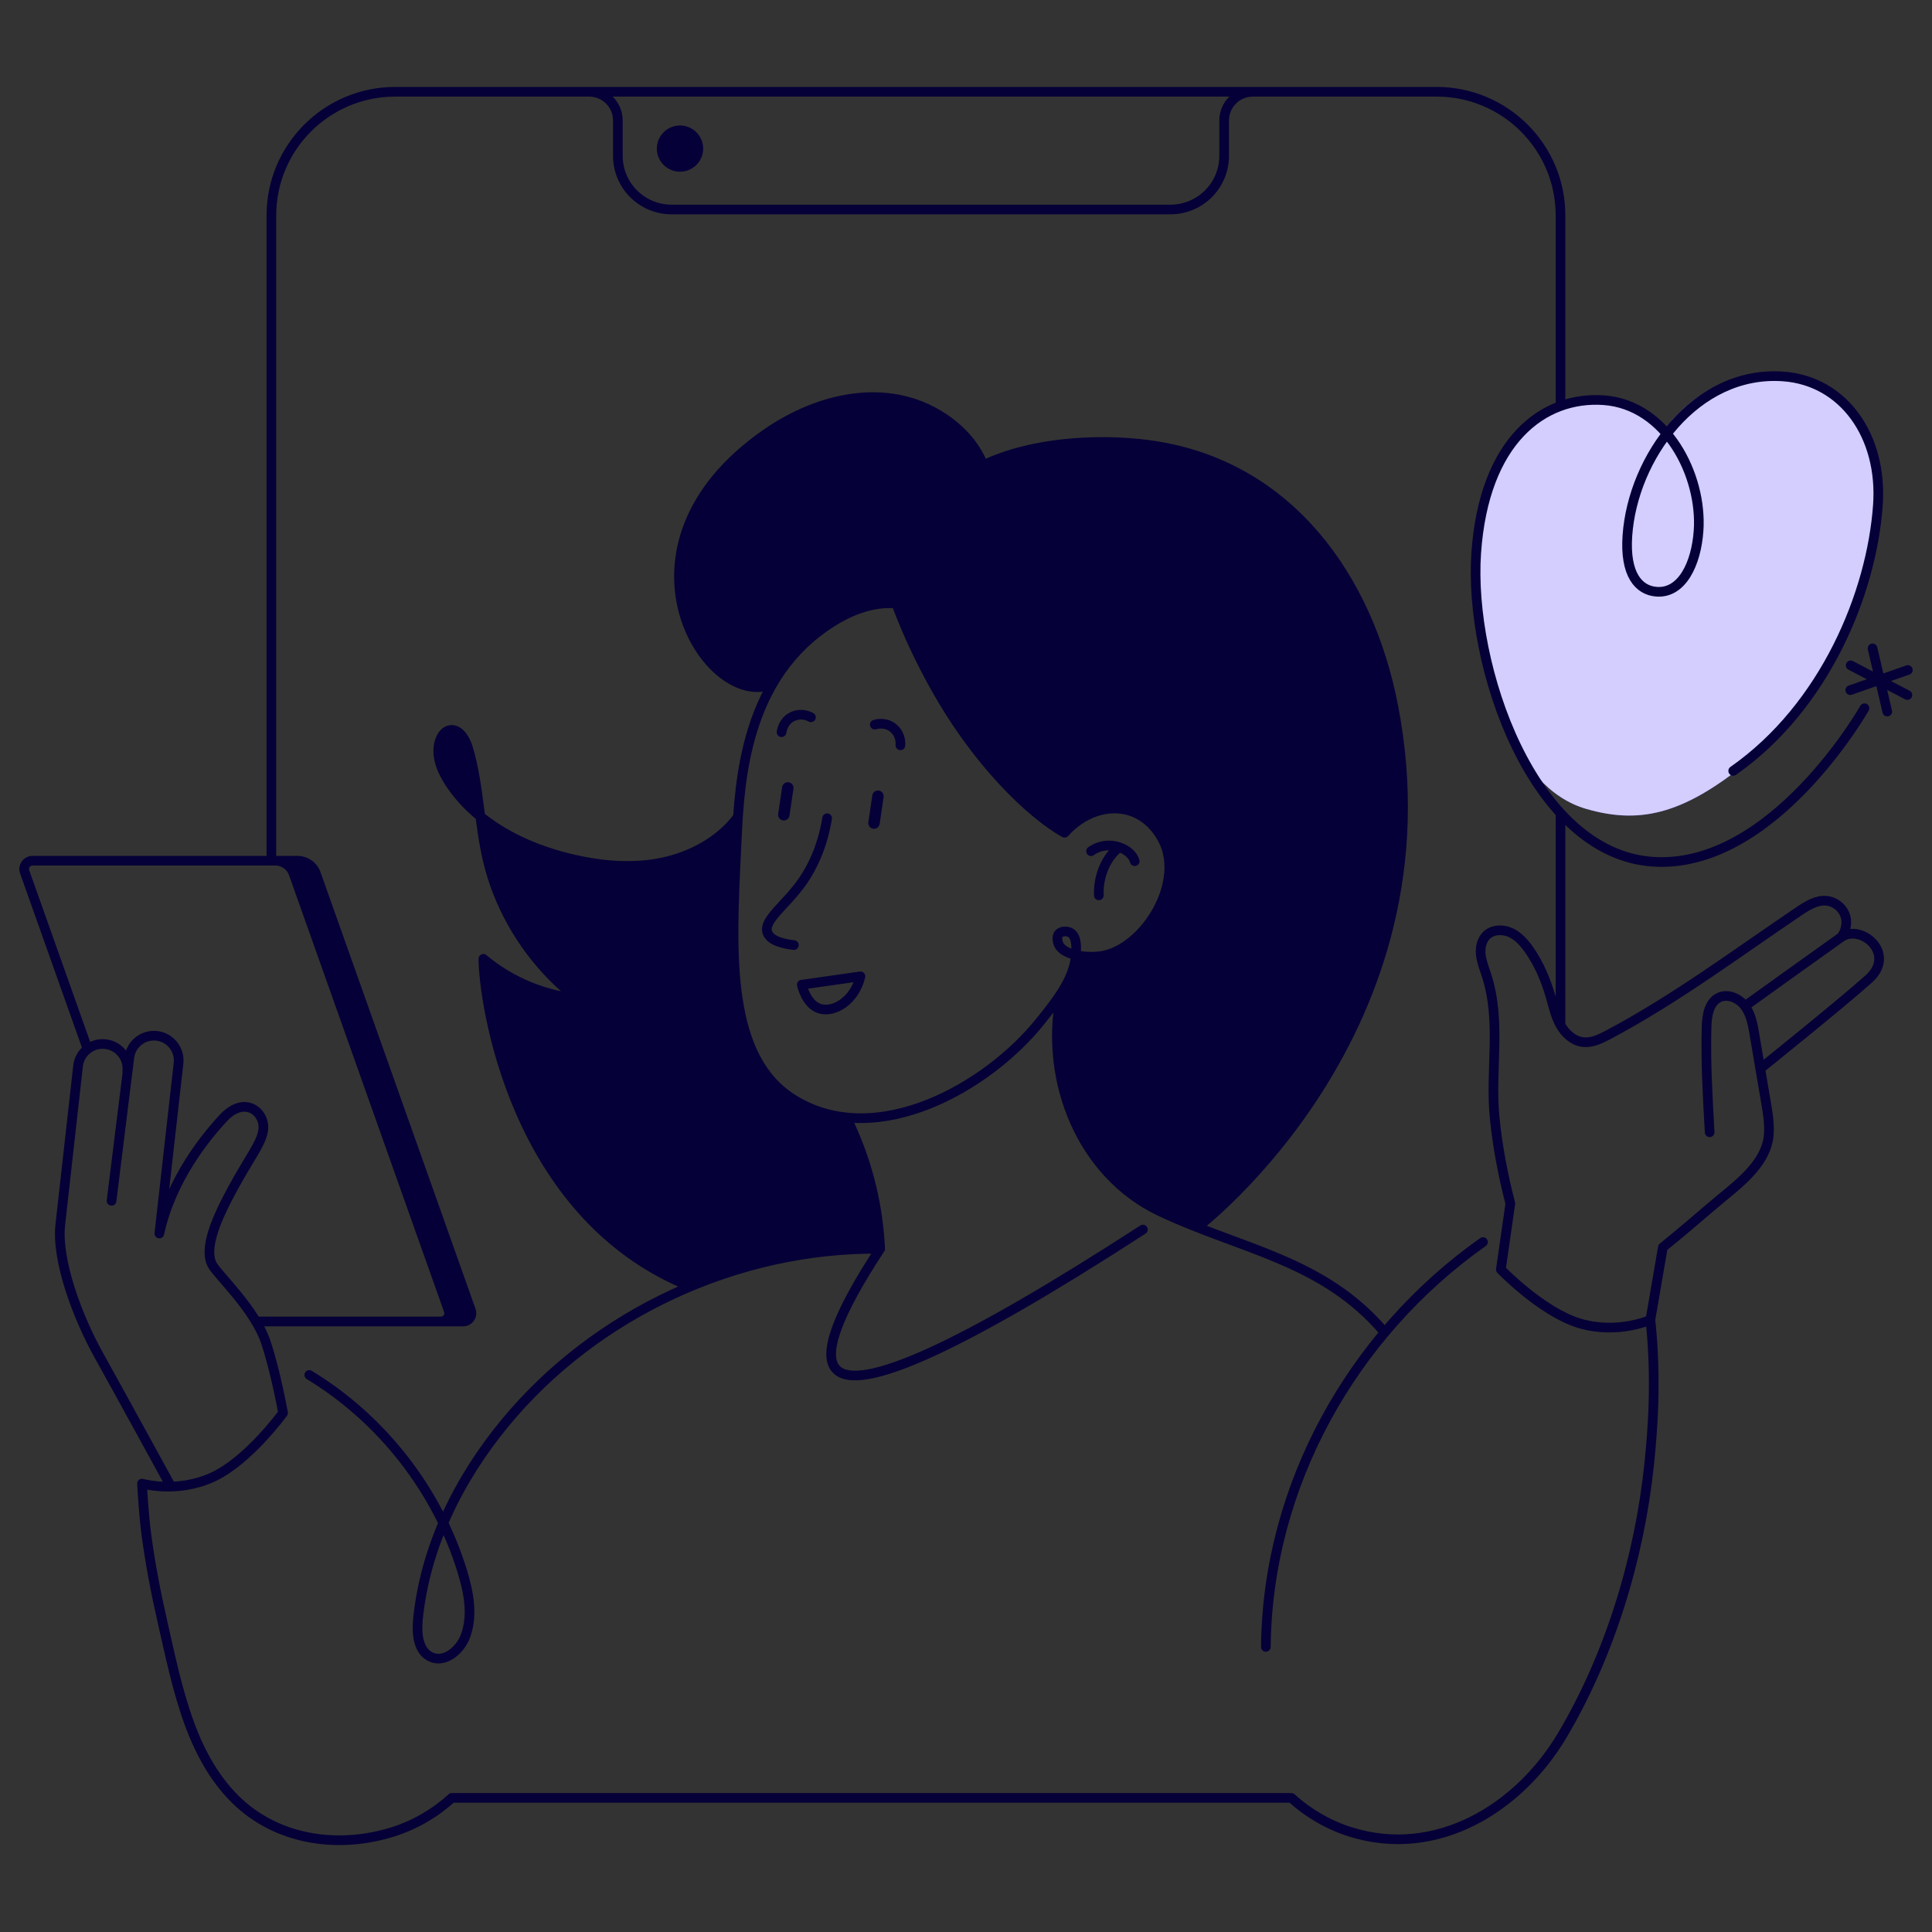 <?xml version="1.0" encoding="UTF-8"?> <svg xmlns="http://www.w3.org/2000/svg" width="400" height="400" viewBox="0 0 400 400" fill="none"><rect x="0" y="0" width="400" height="400" fill="#333333" stroke="none"/> <path d="M361.5 158C348 169 339 170.5 328.5 167.5C312.996 163.07 306 140 305.202 116.832C305.768 93.432 318 82.698 330.5 83C343.572 83.316 351.778 97.493 351.5 109C351.333 115.89 348.199 122.626 343 122.5C339.253 122.409 336.133 119.917 336.328 111.844C336.721 95.604 348.884 76.926 366.992 77.364C379.639 77.67 389.344 88.779 389 103C388.558 121.281 375 147 361.5 158Z" fill="#6050FA"></path> <path d="M361.5 158C348 169 339 170.5 328.5 167.5C312.996 163.07 306 140 305.202 116.832C305.768 93.432 318 82.698 330.5 83C343.572 83.316 351.778 97.493 351.5 109C351.333 115.89 348.199 122.626 343 122.5C339.253 122.409 336.133 119.917 336.328 111.844C336.721 95.604 348.884 76.926 366.992 77.364C379.639 77.67 389.344 88.779 389 103C388.558 121.281 375 147 361.5 158Z" fill="white" fill-opacity="0.72"></path> <path d="M182.227 258.559C182.056 254.869 181.553 250.367 180.324 245.364C178.957 239.786 177.076 235.156 175.324 231.583C175.324 231.583 176.36 231.604 178.048 231.529C173.336 231.497 168.709 230.367 164.446 227.753C150.362 219.145 151.377 197.854 152.435 176.178C152.531 174.141 152.627 171.762 152.798 169.159C149.101 174.151 143.074 177.384 136.973 178.621C130.871 179.858 124.524 179.293 118.465 177.885C111.626 176.296 104.841 173.437 99.455 169.042C99.85 172.093 100.289 175.133 100.994 178.12C103.12 187.165 107.886 195.549 114.394 202.174C116.007 203.816 117.738 205.352 119.566 206.771C112.449 206.046 105.546 203.123 100.086 198.515C100.107 206.888 106.102 251.637 142.957 266.357C142.957 266.357 160.118 257.919 182.248 258.559H182.227Z" fill="#050037"></path> <path d="M162.106 169.864C162.747 169.96 163.356 169.512 163.452 168.872L164.275 163.303C164.371 162.663 163.922 162.055 163.281 161.959C162.64 161.863 162.031 162.311 161.935 162.951L161.112 168.52C161.016 169.16 161.465 169.768 162.106 169.864Z" fill="#050037"></path> <path d="M180.773 171.581C181.415 171.677 182.024 171.229 182.12 170.589L182.943 165.021C183.039 164.381 182.59 163.773 181.949 163.677C181.308 163.581 180.699 164.029 180.602 164.669L179.78 170.237C179.683 170.877 180.132 171.485 180.773 171.581Z" fill="#050037"></path> <path d="M144.581 30.766C144.581 28.675 142.882 26.979 140.788 26.979C138.693 26.979 136.994 28.675 136.994 30.766C136.994 32.856 138.693 34.553 140.788 34.553C142.882 34.553 144.581 32.856 144.581 30.766Z" fill="#050037"></path> <path d="M96.656 271.317L64.545 180.861C63.979 179.272 62.472 178.205 60.784 178.205H57.012C58.7 178.205 60.217 179.272 60.773 180.861L92.884 271.317C93.279 272.427 92.456 273.6 91.27 273.6H95.042C96.228 273.6 97.051 272.427 96.656 271.317Z" fill="#050037"></path> <path d="M92.969 151.186C92.061 151.442 91.452 152.306 91.131 153.18C90.041 156.103 91.345 159.378 93.055 161.991C94.807 164.679 96.987 167.005 99.445 169.021C98.814 164.221 98.269 159.41 96.88 154.791C96.314 152.903 94.871 150.642 92.969 151.186Z" fill="#050037"></path> <path d="M185.571 124.945C185.571 124.945 190.519 139.1 199.815 152.071C210.971 167.623 220.417 172.402 220.417 172.402C224.082 168.264 229.318 166.482 233.849 167.837C238.957 169.373 240.966 174.237 241.233 174.909C244.781 183.88 236.563 196.499 228.111 197.918C226.562 198.174 224.51 198.142 222.736 197.736C222.736 197.811 222.725 197.896 222.715 197.96C222.448 201.043 220.845 204.041 218.943 206.771L219.562 206.419C216.25 223.636 223.762 243.061 240.239 250.826C242.761 252.021 245.294 253.077 247.826 254.069H247.88C247.88 254.069 301.447 213.321 288.432 146.151C283.292 119.654 266.879 96.475 238.818 92.25C228.752 90.736 214.188 91.216 203.545 96.325C203.512 96.251 203.491 96.165 203.459 96.091C201.856 92.069 198.757 88.794 195.167 86.437C183.658 78.917 169.404 82.341 158.75 89.701C124.438 113.414 146.782 147.495 159.926 141.596C162.191 137.681 165.194 134.033 169.158 130.95C175.334 126.15 180.944 124.518 185.561 124.934L185.571 124.945Z" fill="#050037"></path> <path d="M171.252 169.405C170.269 175.357 168.207 179.453 166.337 182.227C162.853 187.368 157.927 190.44 158.889 193.096C159.498 194.771 162.105 195.4 164.36 195.667M175.323 231.572C177.075 235.146 178.956 239.786 180.324 245.354C181.553 250.357 182.055 254.858 182.226 258.549C173.357 272.053 170.301 280.352 173.068 283.424C177.738 288.609 198.917 278.998 236.627 254.57M386.024 146.631C386.024 146.631 367.036 180.125 342.159 178.408C317.283 176.691 304.022 137.799 305.636 114.491C307.249 91.184 319.527 81.989 331.997 82.853C345.045 83.76 352.471 98.427 351.67 109.894C351.189 116.753 348.229 122.876 343.004 122.513C339.264 122.257 336.378 118.939 336.934 110.918C338.056 94.725 351.05 76.687 369.13 77.935C381.761 78.81 389.786 90.362 388.803 104.518C387.542 122.726 377.839 146.332 358.84 159.602M383.075 142.887L395 138.716M390.736 147.324L387.691 134.236M383.161 137.756L394.904 143.9M381.183 194.067C382.252 192.68 382.605 190.76 381.867 189.139C381.205 187.688 379.73 186.642 378.138 186.493C376.086 186.312 374.195 187.496 372.485 188.648C359.459 197.437 346.829 206.91 332.937 214.259C331.313 215.123 329.539 215.977 327.712 215.753C325.693 215.507 324.036 213.95 323.042 212.169C322.049 210.387 321.611 208.36 321.055 206.408C320.05 202.92 318.629 199.528 316.535 196.573C315.52 195.133 314.302 193.768 312.688 193.053C311.075 192.339 309.001 192.435 307.751 193.672C306.725 194.685 306.426 196.253 306.587 197.683C306.747 199.112 307.292 200.478 307.741 201.843C310.914 211.55 308.467 221.481 309.45 231.38C310.038 237.364 311.192 243.359 312.699 249.183L310.733 262.837C310.733 262.837 319.239 271.669 327.082 273.995C334.925 276.32 341.7 273.259 341.7 273.259C343.003 285.526 342.191 296.001 341.433 303.244C339.424 322.487 333.344 342.626 323.417 359.331C314.473 374.371 297.44 384.868 279.627 379.289C275.085 377.87 270.886 375.427 267.37 372.238M341.636 273.6L344.275 258.25C347.705 255.456 351.093 252.608 354.437 249.717C359.011 245.759 365.85 241.29 366.224 234.698C366.352 232.49 365.978 230.282 365.604 228.105L363.232 214.132C362.89 212.094 362.505 209.982 361.276 208.318C360.047 206.654 357.696 205.63 355.858 206.547C353.785 207.593 353.39 210.334 353.326 212.66C353.134 219.913 353.55 227.177 353.967 234.42M364.439 221.257C364.439 221.257 381.024 207.945 386.89 202.697C392.756 197.449 385.298 191.123 381.162 194.057C376.674 197.235 361.266 208.308 361.266 208.308M307.036 257.152C279.937 276.288 262.412 307.617 262.081 340.973M23.095 248.618L26.771 218.985C27.081 216.179 29.624 214.152 32.434 214.462C35.244 214.771 37.275 217.31 36.965 220.115L32.99 255.391C35.394 244.244 42.521 235.444 46.293 231.422C50.803 226.612 55.077 230.42 54.479 234.089C54.019 236.884 51.647 239.711 48.26 245.94C44.861 252.17 42.041 258.559 43.996 261.962C45.257 264.149 52.78 271.061 55.077 278.005C57.118 284.181 58.603 292.534 58.603 292.534C58.603 292.534 51.412 302.465 43.975 305.857C36.537 309.238 29.399 307.158 29.399 307.158C29.399 307.158 29.741 313.644 30.329 317.91C31.141 323.884 32.274 329.815 33.62 335.692C35.244 342.818 36.719 350.05 39.241 356.93C41.506 363.085 44.776 369.005 49.638 373.4C58.24 381.187 70.454 382.68 81.289 379.288C85.831 377.87 90.03 375.427 93.546 372.237M161.817 151.591C161.849 151.356 162.084 149.596 163.676 148.583C164.937 147.793 166.561 147.761 167.897 148.508M182.226 258.56C152.691 258.229 123.295 271.872 104.531 294.646C94.956 306.252 88.01 320.332 86.525 335.298C86.237 338.231 86.557 341.901 89.271 343.085C92.103 344.333 95.255 341.677 96.345 338.786C97.959 334.53 97.061 329.762 95.736 325.41C90.596 308.588 79.088 293.803 64.032 284.672M181.116 150.023C181.34 149.948 183.05 149.447 184.621 150.492C185.86 151.314 186.544 152.786 186.416 154.311M227.502 185.373C227.342 181.939 228.656 178.056 231.285 175.762M225.888 176.232C227.117 175.346 228.677 174.93 230.184 175.069C232.065 175.24 234.362 176.36 234.928 178.301M152.787 169.138C149.09 174.13 143.063 177.362 136.962 178.6C130.86 179.837 124.513 179.272 118.454 177.864C108.484 175.538 98.653 170.557 93.054 162.002C91.344 159.388 90.041 156.114 91.131 153.191C91.462 152.305 92.071 151.452 92.969 151.196C94.871 150.652 96.313 152.913 96.88 154.801C99.156 162.364 99.166 170.429 100.983 178.109C103.109 187.154 107.875 195.539 114.383 202.163C118.475 206.334 123.263 209.811 128.541 212.339C129.599 212.841 130.732 213.321 131.897 213.203C133.061 213.086 134.226 212.158 134.194 210.985C134.162 209.907 133.2 209.107 132.249 208.617C128.734 206.792 124.534 207.144 120.581 206.856C113.101 206.312 105.802 203.336 100.075 198.515C100.096 206.888 106.091 251.637 142.946 266.357M247.9 254.09C247.9 254.09 301.468 213.332 288.453 146.161C283.313 119.665 266.9 96.485 238.839 92.261C225.065 90.192 202.85 91.834 193.81 103.995C193.339 104.635 192.901 105.328 192.784 106.107C192.666 106.886 192.944 107.782 193.617 108.187C194.119 108.486 194.739 108.486 195.316 108.432C201.257 107.846 205.692 101.648 203.48 96.091C201.877 92.069 198.778 88.794 195.188 86.437C183.679 78.917 169.425 82.341 158.771 89.701C124.459 113.414 146.803 147.495 159.947 141.596M266.879 372.227H93.535M26.354 221.833C26.664 219.027 24.644 216.489 21.823 216.179C19.002 215.859 16.47 217.886 16.16 220.702L12.484 253.535C11.639 261.045 16.17 272.896 20.413 280.512C24.655 288.128 35.404 307.766 35.404 307.766M53.004 273.6H91.28C92.466 273.6 93.289 272.437 92.894 271.317L60.783 180.861C60.217 179.272 58.71 178.205 57.022 178.205H6.714C5.528 178.205 4.705 179.368 5.1 180.488L18.137 217.204M91.078 273.6H95.897C97.083 273.6 97.906 272.437 97.51 271.317L65.4 180.861C64.834 179.272 63.327 178.205 61.639 178.205H56.819M56.188 177.917V44.601C56.188 30.467 67.676 19 81.834 19H297.44C311.598 19 323.085 30.467 323.085 44.601V84.058M323.085 168.327V212.169M259.399 19C256.107 19 253.447 21.667 253.447 24.942V32.27C253.447 38.403 248.467 43.374 242.323 43.374H139.045C132.901 43.374 127.922 38.403 127.922 32.27V24.942C127.922 21.656 125.25 19 121.97 19M219.584 206.43C216.271 223.647 223.783 243.071 240.261 250.837C256.963 258.72 274.017 260.842 286.68 275.872M220.428 172.402C224.093 168.263 229.329 166.482 233.86 167.837C238.967 169.373 240.976 174.237 241.244 174.909C244.791 183.88 236.574 196.499 228.121 197.918C225.129 198.419 220.214 197.832 219.188 195.528C219.156 195.464 218.579 194.109 219.21 193.352C219.744 192.723 220.951 192.701 221.667 193.139C223.078 193.981 222.843 196.68 222.725 197.971C222.287 202.952 218.365 207.721 215.373 211.465C204.527 225.033 181.532 238.185 164.435 227.732C150.351 219.124 151.366 197.832 152.424 176.157C152.98 164.914 153.183 143.388 169.168 130.971C175.345 126.171 180.955 124.539 185.571 124.955C185.571 124.955 190.518 139.11 199.815 152.081C210.971 167.634 220.417 172.413 220.417 172.413L220.428 172.402ZM144.581 30.766C144.581 28.675 142.882 26.979 140.788 26.979C138.693 26.979 136.994 28.675 136.994 30.766C136.994 32.856 138.693 34.552 140.788 34.552C142.882 34.552 144.581 32.856 144.581 30.766ZM166.005 203.881C166.059 204.126 166.946 207.955 169.713 208.83C172.609 209.747 176.948 207.241 178.144 202.142C174.094 202.718 170.055 203.294 166.005 203.87V203.881Z" stroke="#050037" stroke-width="2" stroke-linecap="round" stroke-linejoin="round"></path> </svg> 